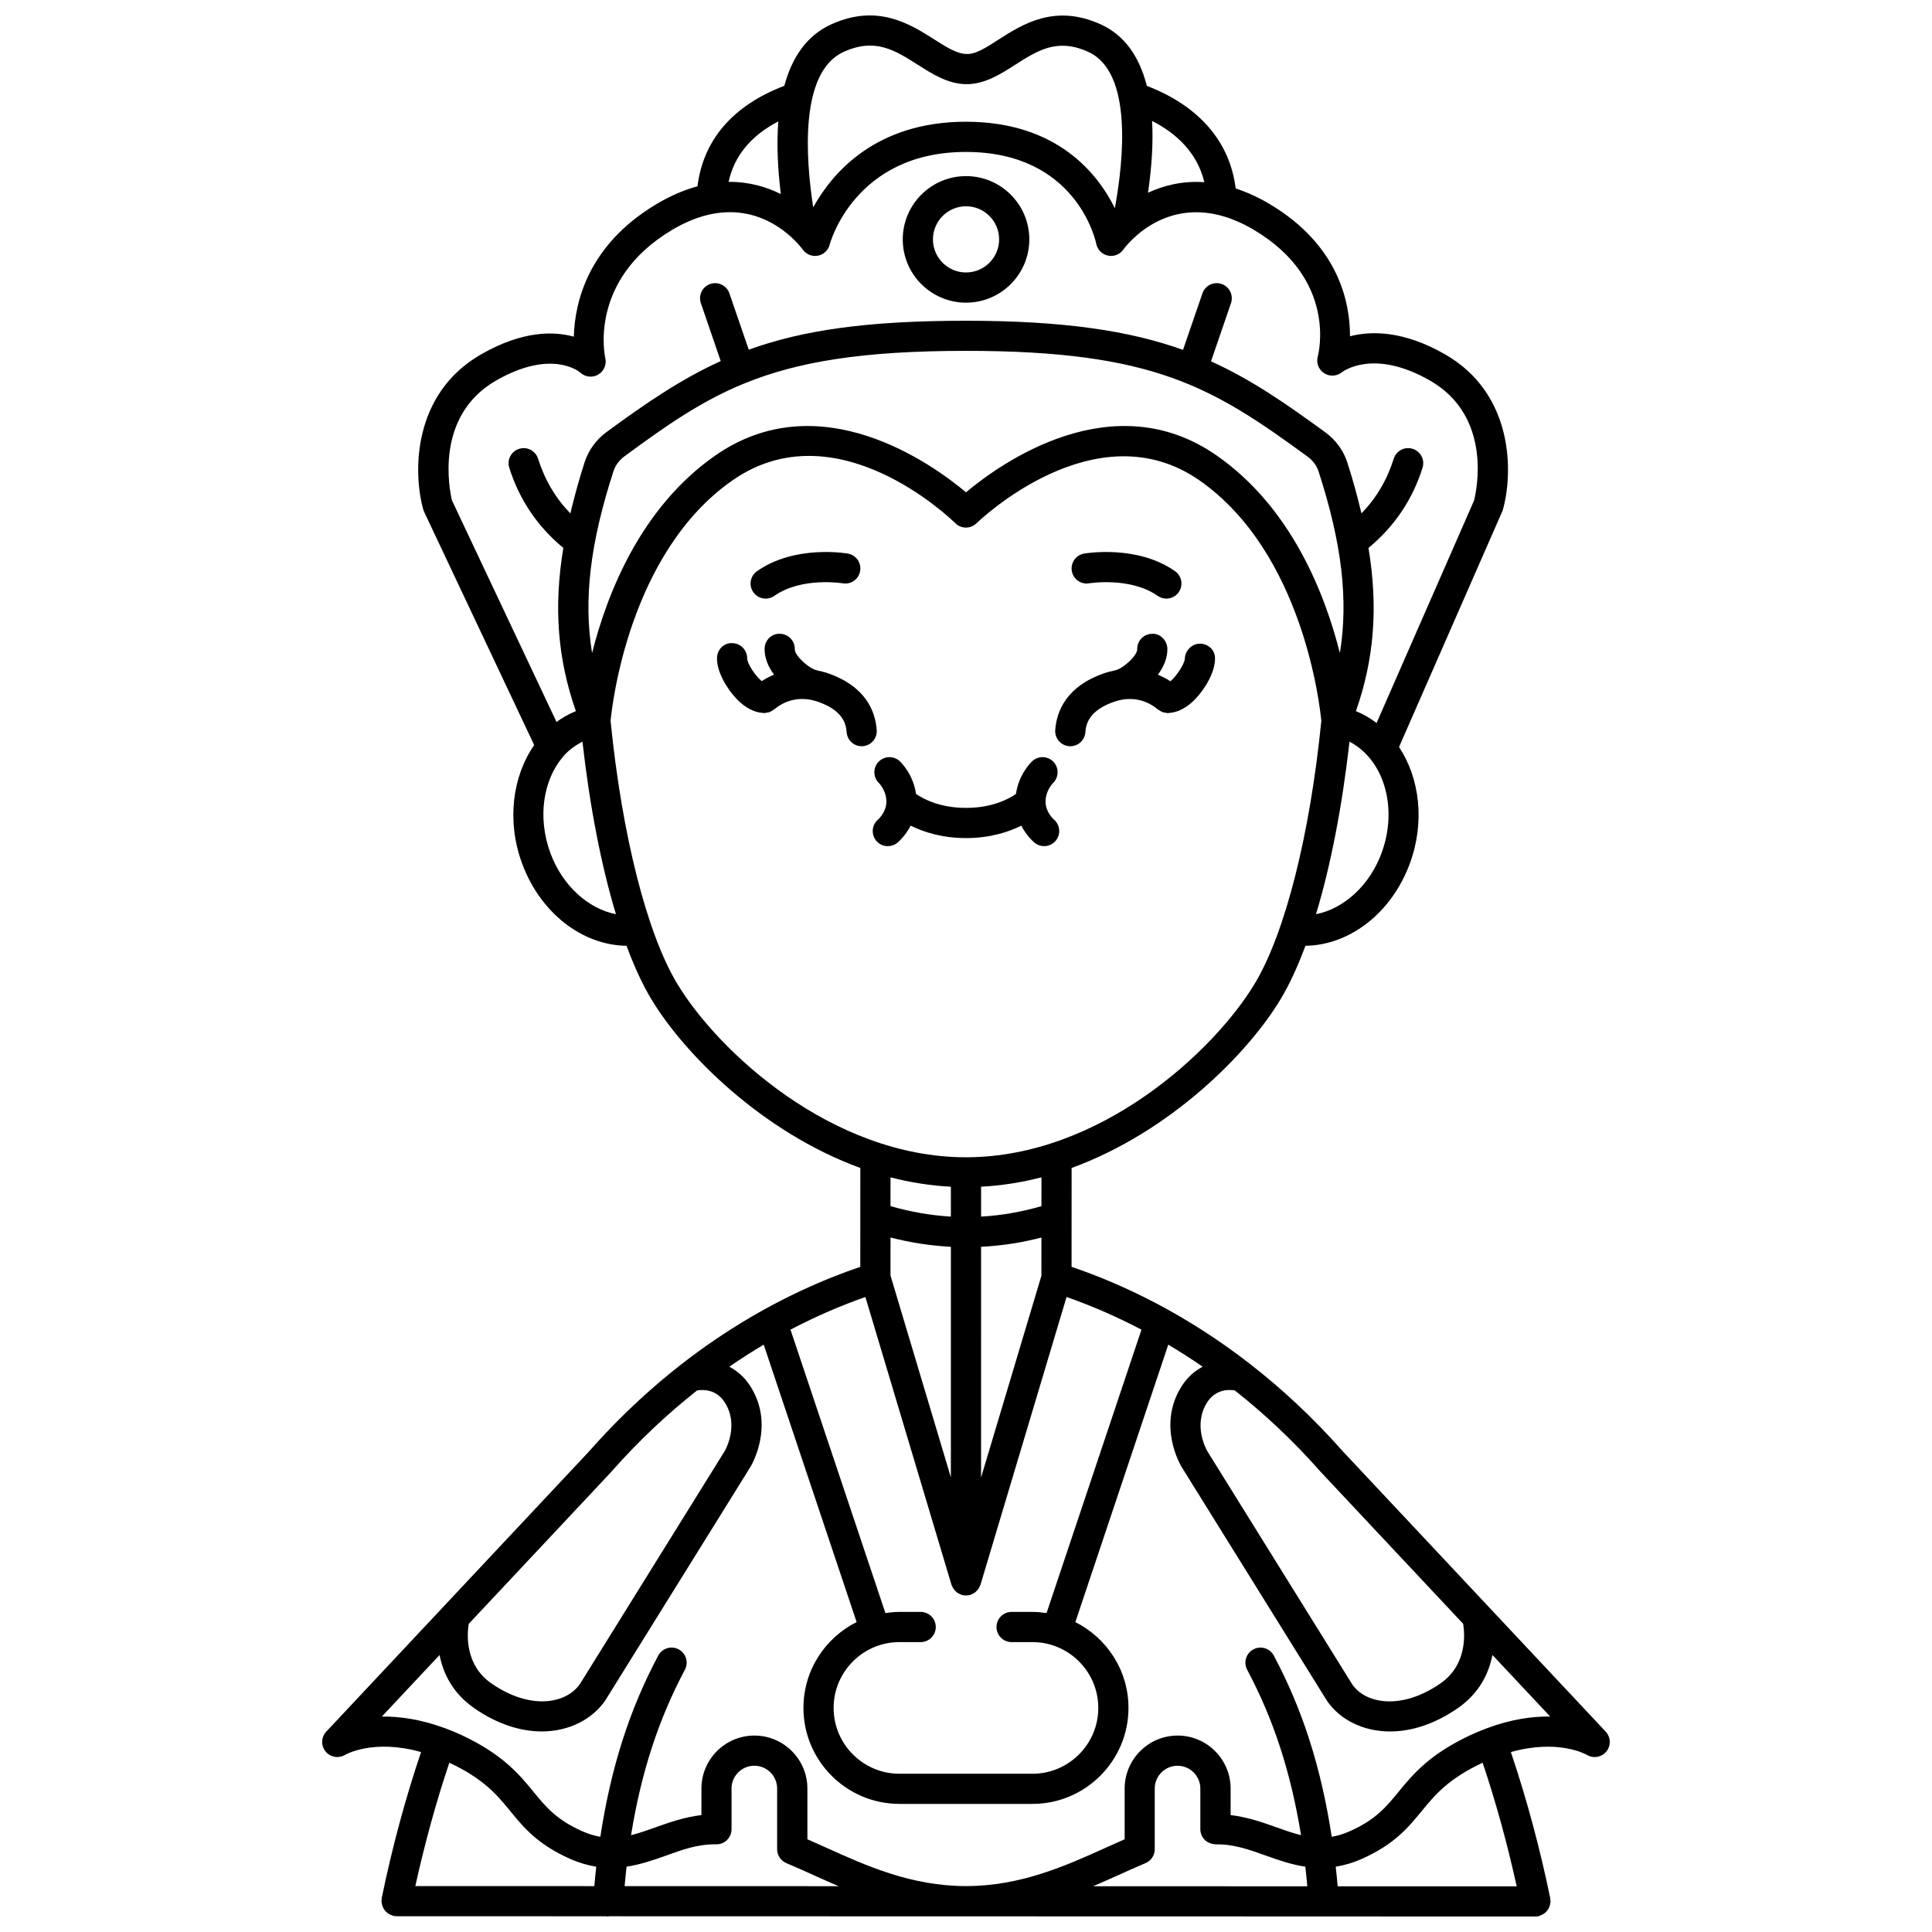 <?xml version="1.0" encoding="UTF-8"?>
<!-- Uploaded to: SVG Repo, www.svgrepo.com, Generator: SVG Repo Mixer Tools -->
<svg width="800px" height="800px" version="1.1" viewBox="144 144 512 512" xmlns="http://www.w3.org/2000/svg">
 <defs>
  <clipPath id="a">
   <path d="m229 148.09h342v503.81h-342z"/>
  </clipPath>
 </defs>
 <path d="m432.67 298.58c0.105-0.023 10.938-1.734 18.125 3.328 0.699 0.496 1.504 0.73 2.301 0.73 1.254 0 2.496-0.59 3.273-1.695 1.273-1.805 0.84-4.301-0.969-5.57-9.973-7.027-23.527-4.766-24.102-4.672-2.176 0.379-3.637 2.453-3.254 4.629 0.379 2.172 2.438 3.633 4.625 3.25z"/>
 <path d="m346.91 302.64c0.797 0 1.602-0.234 2.301-0.73 7.234-5.09 18.008-3.34 18.113-3.328 2.191 0.391 4.238-1.082 4.621-3.25 0.379-2.176-1.078-4.246-3.25-4.629-0.574-0.098-14.105-2.356-24.086 4.672-1.809 1.273-2.238 3.766-0.969 5.57 0.773 1.105 2.008 1.695 3.269 1.695z"/>
 <path d="m400.01 366.1c6.41 0 11.309-1.629 14.648-3.293 1.367 2.664 3.184 4.25 3.5 4.516 0.746 0.617 1.652 0.914 2.547 0.914 1.152 0 2.293-0.496 3.082-1.449 1.406-1.703 1.168-4.223-0.531-5.633-0.023-0.016-2.172-1.918-2.172-4.711 0-2.883 1.836-4.785 1.965-4.91 1.574-1.516 1.645-4.023 0.145-5.621-1.512-1.613-4.047-1.688-5.656-0.176-0.402 0.379-3.578 3.531-4.297 8.672-1.898 1.316-6.285 3.691-13.234 3.691-6.965 0-11.363-2.391-13.254-3.703-0.715-5.133-3.891-8.277-4.297-8.66-1.605-1.508-4.141-1.43-5.656 0.176-1.512 1.609-1.434 4.141 0.176 5.656 0.02 0.016 1.926 1.945 1.926 4.879 0 2.777-2.172 4.711-2.172 4.711-1.699 1.406-1.941 3.926-0.531 5.633 0.793 0.957 1.934 1.449 3.082 1.449 0.898 0 1.805-0.301 2.547-0.914 0.316-0.266 2.137-1.855 3.504-4.523 3.356 1.66 8.262 3.297 14.68 3.297z"/>
 <path d="m376.34 337.47c-0.352-4.981-2.918-11.645-13.141-15.121-0.828-0.281-1.637-0.469-2.445-0.637-0.062-0.012-0.113-0.051-0.176-0.062-1.938-0.273-6-3.832-5.957-5.59 0.059-2.207-1.684-4.043-3.894-4.098-2.18-0.129-4.047 1.684-4.098 3.894-0.062 2.469 0.953 4.856 2.5 6.938-1.184 0.492-2.281 1.07-3.258 1.715-1.57-1.234-3.793-4.508-3.867-5.984 0.043-2.199-1.691-4.023-3.894-4.082-2.238-0.172-4.043 1.684-4.098 3.894-0.098 3.711 2.684 8.305 5.312 11 2.18 2.238 4.516 3.445 6.781 3.586 0.098 0.012 0.184 0.031 0.281 0.035 0.055 0 0.113 0.02 0.168 0.02 0.203 0 0.383-0.09 0.582-0.117 0.277-0.039 0.543-0.062 0.809-0.16 0.344-0.125 0.637-0.324 0.934-0.531 0.102-0.07 0.219-0.098 0.312-0.18 0.047-0.039 0.129-0.102 0.184-0.148 0.016-0.016 0.039-0.027 0.055-0.043 1.387-1.148 5.438-3.832 11.199-1.871 6.578 2.238 7.566 5.703 7.738 8.113 0.152 2.109 1.906 3.715 3.988 3.715 0.098 0 0.191-0.004 0.289-0.008 2.191-0.156 3.852-2.074 3.695-4.277z"/>
 <path d="m427.36 341.75c0.098 0.004 0.191 0.008 0.289 0.008 2.078 0 3.836-1.609 3.988-3.715 0.172-2.41 1.16-5.875 7.742-8.113 6.066-2.066 10.285 1.055 11.434 2.062 0.152 0.133 0.34 0.184 0.504 0.289 0.238 0.156 0.461 0.316 0.73 0.422 0.273 0.105 0.551 0.129 0.836 0.168 0.191 0.027 0.363 0.113 0.562 0.113 0.055 0 0.113-0.02 0.168-0.02 0.094-0.004 0.18-0.023 0.277-0.035 2.273-0.145 4.606-1.348 6.789-3.586 2.629-2.695 5.41-7.285 5.312-11-0.055-2.152-1.809-3.742-3.961-3.762h-0.039c-2.137 0-3.898 1.809-4 3.945-0.066 1.488-2.332 4.812-3.824 6.019-0.992-0.656-2.106-1.242-3.309-1.742 1.547-2.082 2.566-4.473 2.504-6.938-0.055-2.207-1.992-4.07-4.098-3.894-2.207 0.055-3.953 1.891-3.894 4.098 0.043 1.766-4.019 5.324-5.957 5.59-0.066 0.008-0.121 0.051-0.188 0.062-0.805 0.168-1.609 0.355-2.43 0.633-10.223 3.477-12.789 10.141-13.145 15.121-0.156 2.199 1.504 4.117 3.707 4.273z"/>
 <path d="m400.01 224.21c9.246 0 16.77-7.523 16.77-16.77s-7.523-16.77-16.77-16.77c-9.246 0-16.77 7.523-16.77 16.77s7.523 16.77 16.77 16.77zm0-25.543c4.836 0 8.77 3.934 8.77 8.77 0 4.836-3.934 8.77-8.77 8.77-4.836 0-8.77-3.934-8.77-8.77 0-4.836 3.934-8.77 8.77-8.77z"/>
 <g clip-path="url(#a)">
  <path d="m569.53 602.9-69.523-74.129c-0.008-0.008-0.02-0.012-0.027-0.02-8.047-9.121-16.297-16.723-24.441-23.078 0 0-0.004 0-0.004-0.004-17.441-13.617-34.34-21.453-47.555-25.945l0.008-26.199c26.145-9.547 46.754-30.332 55.422-44.781 2.328-3.879 4.516-8.641 6.539-14.098 11.781-0.168 22.863-8.73 27.688-21.848 4.039-10.992 2.586-22.586-2.879-30.836l27.348-62.414c0.074-0.168 0.137-0.344 0.188-0.523 2.703-9.633 2.981-30.625-15.352-41.129-11.043-6.332-19.629-6.223-25.18-4.785 0.031-8.977-3-24.121-21.262-35.02-3.156-1.883-6.16-3.203-9.031-4.148-1.516-12.387-9.742-21.906-23.547-27.184-2.019-7.973-6.059-13.48-12.137-16.266-12.184-5.582-20.789-0.074-27.078 3.949-3.289 2.102-6.102 4.004-8.621 3.859-2.516-0.051-5.32-1.836-8.562-3.898-6.34-4.031-15.02-9.539-27.312-3.914-6.59 3.019-10.379 8.945-12.359 16.25-13.605 5.188-21.484 14.316-23.008 26.629-3.414 0.93-7.043 2.43-10.879 4.723-18.23 10.875-21.652 26.117-21.898 35.129-5.359-1.48-13.637-1.582-24.547 4.672-18.328 10.504-18.059 31.496-15.352 41.133 0.059 0.215 0.141 0.426 0.234 0.625l29.164 61.801c-5.75 8.277-7.34 20.133-3.215 31.348 4.824 13.121 15.906 21.68 27.688 21.848 2.023 5.461 4.211 10.219 6.539 14.098 8.672 14.449 29.277 35.234 55.418 44.781l-0.008 26.199c-19.379 6.586-46.707 20.352-72 49.039 0 0-0.004 0-0.004 0.004l-69.52 74.133c-1.367 1.461-1.449 3.703-0.188 5.254 1.262 1.551 3.473 1.938 5.184 0.898 0.086-0.051 7.441-4.32 20.125-0.738-4.113 12.188-7.637 25.156-10.426 38.699-0.027 0.141 0.012 0.277 0 0.414-0.012 0.137-0.078 0.254-0.078 0.387 0 0.133 0.062 0.242 0.074 0.375 0.027 0.281 0.078 0.543 0.164 0.809 0.074 0.238 0.16 0.461 0.277 0.676 0.125 0.23 0.266 0.438 0.434 0.641 0.16 0.195 0.328 0.371 0.523 0.535 0.195 0.164 0.395 0.297 0.625 0.422 0.234 0.133 0.477 0.23 0.734 0.312 0.129 0.039 0.227 0.129 0.359 0.156 0.27 0.055 0.535 0.078 0.805 0.078h0.004l55.574 0.012c0.051 0.008 0.094 0.035 0.141 0.039 0.109 0.008 0.219 0.012 0.328 0.012 0.102 0 0.184-0.047 0.285-0.055l189.39 0.047c0.023 0 0.047 0.016 0.074 0.016 0.109 0 0.215-0.004 0.328-0.012l55.727 0.016c0.008 0 0.016-0.004 0.023-0.004 0.262 0 0.52-0.023 0.785-0.078 0.133-0.027 0.227-0.113 0.352-0.152 0.27-0.086 0.512-0.184 0.75-0.32 0.219-0.125 0.414-0.254 0.609-0.406 0.199-0.168 0.371-0.348 0.539-0.551 0.16-0.195 0.297-0.395 0.414-0.621 0.121-0.223 0.207-0.453 0.289-0.695 0.078-0.258 0.133-0.512 0.16-0.785 0.012-0.133 0.074-0.246 0.074-0.383 0-0.141-0.066-0.262-0.078-0.398-0.012-0.141 0.027-0.273 0-0.41-2.797-13.57-6.324-26.562-10.441-38.773 12.461-3.512 19.801 0.547 20.129 0.738 1.711 1.031 3.914 0.652 5.184-0.898 1.258-1.551 1.176-3.793-0.191-5.254zm-75.449-68.742c0.02 0.02 0.047 0.027 0.062 0.047 0.012 0.012 0.012 0.027 0.023 0.039l37.594 40.086c0.434 2.684 1.07 10.867-5.988 15.766-10.316 7.168-19.797 5.441-23.359 0.367l-38.441-61.852c-0.164-0.277-3.969-6.867-0.059-12.977 2.281-3.566 5.836-3.406 7.316-3.164 7.613 6.004 15.324 13.137 22.852 21.688zm-76.469 37.016h-5.531c-2.207 0-4 1.793-4 4s1.793 4 4 4h5.531c9.617 0 17.445 7.828 17.445 17.445 0 9.617-7.828 17.445-17.445 17.445h-35.25c-9.617 0-17.445-7.828-17.445-17.445 0-9.617 7.828-17.445 17.445-17.445h5.629c2.207 0 4-1.793 4-4s-1.793-4-4-4h-5.629c-1.27 0-2.5 0.125-3.719 0.305l-25.156-75.109c7.164-3.754 13.883-6.559 19.852-8.652l22.812 76.266c0.023 0.078 0.078 0.145 0.109 0.219 0.051 0.145 0.117 0.27 0.184 0.402 0.039 0.086 0.086 0.16 0.133 0.238 0.129 0.215 0.27 0.41 0.434 0.598 0.113 0.129 0.223 0.242 0.348 0.355 0.051 0.047 0.094 0.105 0.148 0.148 0.199 0.16 0.426 0.273 0.652 0.391 0.137 0.07 0.262 0.152 0.406 0.207 0.09 0.031 0.172 0.07 0.262 0.102 0.012 0.004 0.02 0.012 0.031 0.016 0.293 0.09 0.582 0.109 0.871 0.129 0.086 0.004 0.164 0.039 0.254 0.039h0.012 0.012c0.09 0 0.168-0.035 0.254-0.039 0.293-0.02 0.578-0.039 0.871-0.129 0.012-0.004 0.02-0.012 0.031-0.016 0.098-0.027 0.184-0.07 0.277-0.109 0.113-0.043 0.203-0.105 0.309-0.16 0.262-0.129 0.512-0.258 0.738-0.438 0.059-0.047 0.105-0.109 0.16-0.16 0.008-0.008 0.012-0.016 0.02-0.02 0.094-0.086 0.172-0.168 0.254-0.258 0.188-0.203 0.352-0.422 0.496-0.66 0.055-0.098 0.102-0.191 0.148-0.293 0.043-0.098 0.098-0.18 0.133-0.281 0.039-0.105 0.109-0.184 0.141-0.293l22.809-76.258c5.973 2.09 12.691 4.898 19.852 8.656l-25.152 75.102c-1.219-0.172-2.461-0.297-3.734-0.297zm2.371-89.082-15.992 53.473 0.004-61.148c5.356-0.273 10.691-1.07 15.992-2.457zm-23.992 53.426-16-53.488 0.004-10.082c5.336 1.379 10.672 2.184 16 2.469zm24-71.875c-5.301 1.539-10.633 2.469-15.992 2.769v-7.922c5.481-0.297 10.828-1.137 15.996-2.488zm90.148-93.609c-3.184 8.668-10.039 14.797-17.383 16.238 3.856-12.754 6.914-28.367 8.875-45.715 9.074 4.676 12.934 17.438 8.508 29.477zm-209.23-52.957c-2.32-14.199-0.492-29.211 5.676-48.223 0.492-1.512 1.512-2.898 2.879-3.906 11.133-8.207 20.379-14.645 31.652-19.277 0.059-0.016 0.121-0.012 0.184-0.031 0.074-0.027 0.129-0.09 0.199-0.117 13.906-5.641 30.945-8.543 58.508-8.543 49.801 0 65.285 9.609 90.52 28.027 1.383 1.012 2.414 2.406 2.91 3.93 6.141 18.969 7.953 33.957 5.644 48.129-3.984-15.824-12.898-38.527-32.543-52.281-27.648-19.352-57.414 2.039-66.539 9.68-9.117-7.644-38.898-29.027-66.539-9.68-19.652 13.762-28.566 36.465-32.551 52.293zm162.25-124.8c-5.809-0.395-10.82 0.883-14.926 2.805 1.035-7.106 1.406-13.48 1.078-19.039 6.144 3.144 11.934 8.18 13.848 16.234zm-95.625-34.504c8.344-3.832 13.598-0.488 19.688 3.383 3.898 2.481 7.93 5.043 12.684 5.148 4.93 0.086 9.082-2.547 13.102-5.121 6.027-3.848 11.23-7.176 19.441-3.414 11.77 5.394 9.324 28.691 7 41.418-4.5-9.121-15.293-22.926-39.453-22.926-23.969 0-35.484 13.629-40.488 22.691-2.008-13.027-3.664-35.82 8.027-41.18zm-17.27 18.402c-0.484 6.184-0.125 12.805 0.668 19.254-3.824-1.898-8.461-3.285-13.848-3.231 1.5-6.894 5.934-12.246 13.18-16.023zm-74.781 68.664c14.738-8.441 22.043-2.324 22.297-2.106 1.289 1.207 3.219 1.434 4.746 0.539 1.527-0.887 2.293-2.676 1.875-4.394-0.047-0.203-4.668-20.602 17.648-33.914 15.633-9.332 26.562-2.758 31.578 1.805 0.047 0.039 0.09 0.086 0.137 0.125 1.801 1.66 2.824 3.031 2.961 3.227 0.895 1.281 2.461 1.918 4 1.641 1.539-0.285 2.773-1.438 3.156-2.953 0.059-0.246 6.547-24.543 36.105-24.543 29.184 0 34.328 23.359 34.531 24.336 0.309 1.566 1.523 2.793 3.082 3.129 1.57 0.344 3.18-0.293 4.102-1.59 0.527-0.738 13.188-17.992 34.691-5.168 22.027 13.141 17.051 32.711 16.828 33.516-0.469 1.664 0.211 3.418 1.652 4.383 1.438 0.965 3.356 0.871 4.715-0.191 0.336-0.27 8.449-6.387 23.367 2.168 16.664 9.551 12.32 29.258 11.688 31.789l-25.832 58.961c-1.668-1.266-3.484-2.336-5.469-3.141 4.809-13.777 5.934-27.402 3.324-43.246 6.836-5.656 11.668-12.785 14.324-21.258 0.664-2.109-0.512-4.352-2.621-5.012-2.106-0.664-4.352 0.508-5.012 2.621-1.77 5.637-4.606 10.406-8.555 14.496-1.035-4.344-2.231-8.801-3.769-13.559-1.008-3.117-3.07-5.934-5.809-7.93-10.547-7.699-19.672-14.008-30.293-18.809l5.293-15.422c0.715-2.086-0.395-4.363-2.484-5.082-2.094-0.723-4.363 0.398-5.082 2.484l-5.144 14.98c-14.059-5.039-31.406-7.719-57.527-7.719-25.977 0-43.137 2.457-57.562 7.668l-5.125-14.93c-0.719-2.082-2.996-3.207-5.082-2.484-2.086 0.715-3.199 2.992-2.484 5.082l5.266 15.352c-10.203 4.644-19.469 10.859-30.301 18.84-2.703 1.992-4.742 4.793-5.742 7.883-1.551 4.789-2.754 9.273-3.805 13.645-3.949-4.09-6.785-8.863-8.555-14.496-0.664-2.109-2.914-3.281-5.012-2.621-2.109 0.664-3.281 2.906-2.621 5.012 2.66 8.473 7.488 15.602 14.324 21.258-2.613 15.832-1.488 29.465 3.324 43.246-1.848 0.746-3.555 1.719-5.129 2.867l-27.715-58.727c-0.609-2.613-4.742-22.32 11.715-31.758zm14.367 125.2c-3.465-9.422-1.883-19.336 3.312-25.449 0.027-0.027 0.039-0.062 0.066-0.098 1.43-1.66 3.188-2.938 5.129-3.934 1.961 17.344 5.019 32.961 8.875 45.715-7.352-1.441-14.199-7.566-17.383-16.234zm33.582 34.598c-8.023-13.375-14.602-39.367-17.621-69.578 0.367-3.926 4.816-44.516 32.223-63.703 27.508-19.254 57.867 10.055 59.148 11.312 1.559 1.531 4.062 1.535 5.613-0.004 0.312-0.309 31.555-30.625 59.145-11.309 27.41 19.188 31.855 59.773 32.223 63.703-3.016 30.211-9.594 56.207-17.621 69.578-10.684 17.805-40.914 46.055-76.562 46.055-35.648-0.004-65.867-28.25-76.547-46.055zm72.559 53.855v7.918c-5.332-0.312-10.668-1.242-16-2.773l0.004-7.637c5.168 1.359 10.52 2.199 15.996 2.492zm-67.254 53.988c1.391-0.23 5.027-0.445 7.332 3.164 3.906 6.109 0.105 12.703-0.023 12.922l-38.359 61.723c-3.68 5.258-13.16 6.981-23.48-0.184-7.07-4.906-6.426-13.07-5.988-15.766l37.598-40.09c0.016-0.016 0.02-0.039 0.035-0.059 0.012-0.016 0.031-0.02 0.047-0.035 7.527-8.547 15.234-15.676 22.84-21.676zm23.68 125.28c2.363 0.984 4.785 2.074 7.269 3.203 2.121 0.957 4.316 1.934 6.555 2.894l-56.715-0.016c0.168-1.727 0.324-3.484 0.523-5.156 3.672-0.551 7.039-1.715 10.199-2.844 4.438-1.582 8.531-3.168 13.609-3.074 1.195-0.027 2.082-0.414 2.832-1.168 0.75-0.75 1.176-1.77 1.176-2.832v-10.793c0-3.332 2.711-6.039 6.039-6.039 3.332 0 6.043 2.711 6.043 6.039v16.086c0.008 1.617 0.98 3.078 2.469 3.699zm110.87-6.156c0.75 0.75 1.883 1.109 2.832 1.168 4.848-0.117 9.168 1.488 13.609 3.074 3.16 1.133 6.531 2.293 10.199 2.844 0.203 1.684 0.359 3.457 0.527 5.199l-56.762-0.016c2.25-0.969 4.465-1.953 6.594-2.91 2.492-1.129 4.906-2.219 7.269-3.203 1.492-0.621 2.465-2.078 2.465-3.691v-16.086c0-3.332 2.711-6.039 6.043-6.039 3.332 0 6.039 2.711 6.039 6.039v10.793c0.008 1.059 0.43 2.078 1.184 2.828zm73.625-20.469c3.488 10.371 6.512 21.348 9.031 32.766l-47.445-0.012c-0.164-1.742-0.32-3.508-0.516-5.199 2.195-0.352 4.5-0.996 6.938-2.082 8.602-3.828 12.277-8.305 15.828-12.629 3.594-4.375 6.992-8.516 16.164-12.844zm-235.41 32.707-47.438-0.012c2.516-11.395 5.535-22.348 9.016-32.695 9.172 4.328 12.57 8.465 16.164 12.848 3.551 4.332 7.223 8.809 15.828 12.629 2.445 1.086 4.742 1.73 6.941 2.082-0.195 1.672-0.348 3.422-0.512 5.148zm236.59-41.855c-0.023 0.008-0.047 0-0.07 0.012-0.027 0.012-0.043 0.031-0.07 0.043-1.414 0.531-2.859 1.117-4.356 1.82-10.863 5.106-15.191 10.387-19.008 15.047-3.231 3.938-6.023 7.34-12.895 10.395-1.688 0.75-3.258 1.203-4.769 1.469-2.82-18.406-7.715-33.688-15.348-48.023-1.035-1.953-3.465-2.691-5.41-1.652-1.953 1.035-2.688 3.461-1.652 5.41 6.969 13.094 11.551 27.059 14.27 43.836-2.043-0.508-4.117-1.227-6.344-2.027-3.648-1.305-7.68-2.742-12.312-3.305v-7.031c0-7.742-6.301-14.039-14.039-14.039-7.742 0-14.043 6.301-14.043 14.039v13.445c-1.648 0.719-3.324 1.477-5.031 2.246-10.539 4.758-22.484 10.16-37.008 10.16-14.523 0-26.469-5.398-37.008-10.16-1.707-0.773-3.383-1.527-5.031-2.246v-13.445c0-7.742-6.301-14.039-14.043-14.039s-14.039 6.301-14.039 14.039v7.031c-4.637 0.559-8.668 2-12.312 3.305-2.227 0.797-4.297 1.516-6.34 2.023 2.719-16.777 7.305-30.742 14.27-43.836 1.035-1.949 0.301-4.371-1.652-5.41-1.949-1.039-4.375-0.301-5.41 1.652-7.633 14.332-12.527 29.617-15.348 48.023-1.512-0.266-3.082-0.715-4.769-1.469-6.871-3.051-9.664-6.453-12.895-10.395-3.82-4.66-8.152-9.934-19.008-15.047-1.492-0.699-2.93-1.285-4.344-1.812-0.031-0.012-0.055-0.039-0.09-0.051-0.027-0.012-0.059-0.004-0.09-0.012-6.453-2.391-12.074-3.125-16.711-3.078l15.305-16.316c0.914 4.723 3.356 10.051 9.164 14.082 6.25 4.344 12.426 6.176 17.91 6.176 7.293 0 13.375-3.246 16.805-8.16l38.5-61.938c0.273-0.449 6.574-11.059-0.047-21.422-1.574-2.465-3.523-4.055-5.555-5.137 3.082-2.125 6.133-4.066 9.121-5.844l24.625 73.523c-8.344 4.18-14.094 12.789-14.094 22.738 0 14.031 11.414 25.445 25.445 25.445h35.246c14.031 0 25.445-11.414 25.445-25.445 0-9.941-5.742-18.547-14.078-22.73l24.625-73.523c2.992 1.773 6.035 3.715 9.117 5.84-2.027 1.074-3.973 2.668-5.543 5.129-6.621 10.363-0.32 20.973-0.023 21.453l38.598 62.09c3.356 4.793 9.379 7.992 16.629 7.992 5.492 0 11.688-1.832 17.965-6.191 5.809-4.031 8.246-9.359 9.164-14.082l15.305 16.316c-4.641-0.066-10.266 0.68-16.723 3.086z"/>
 </g>
</svg>